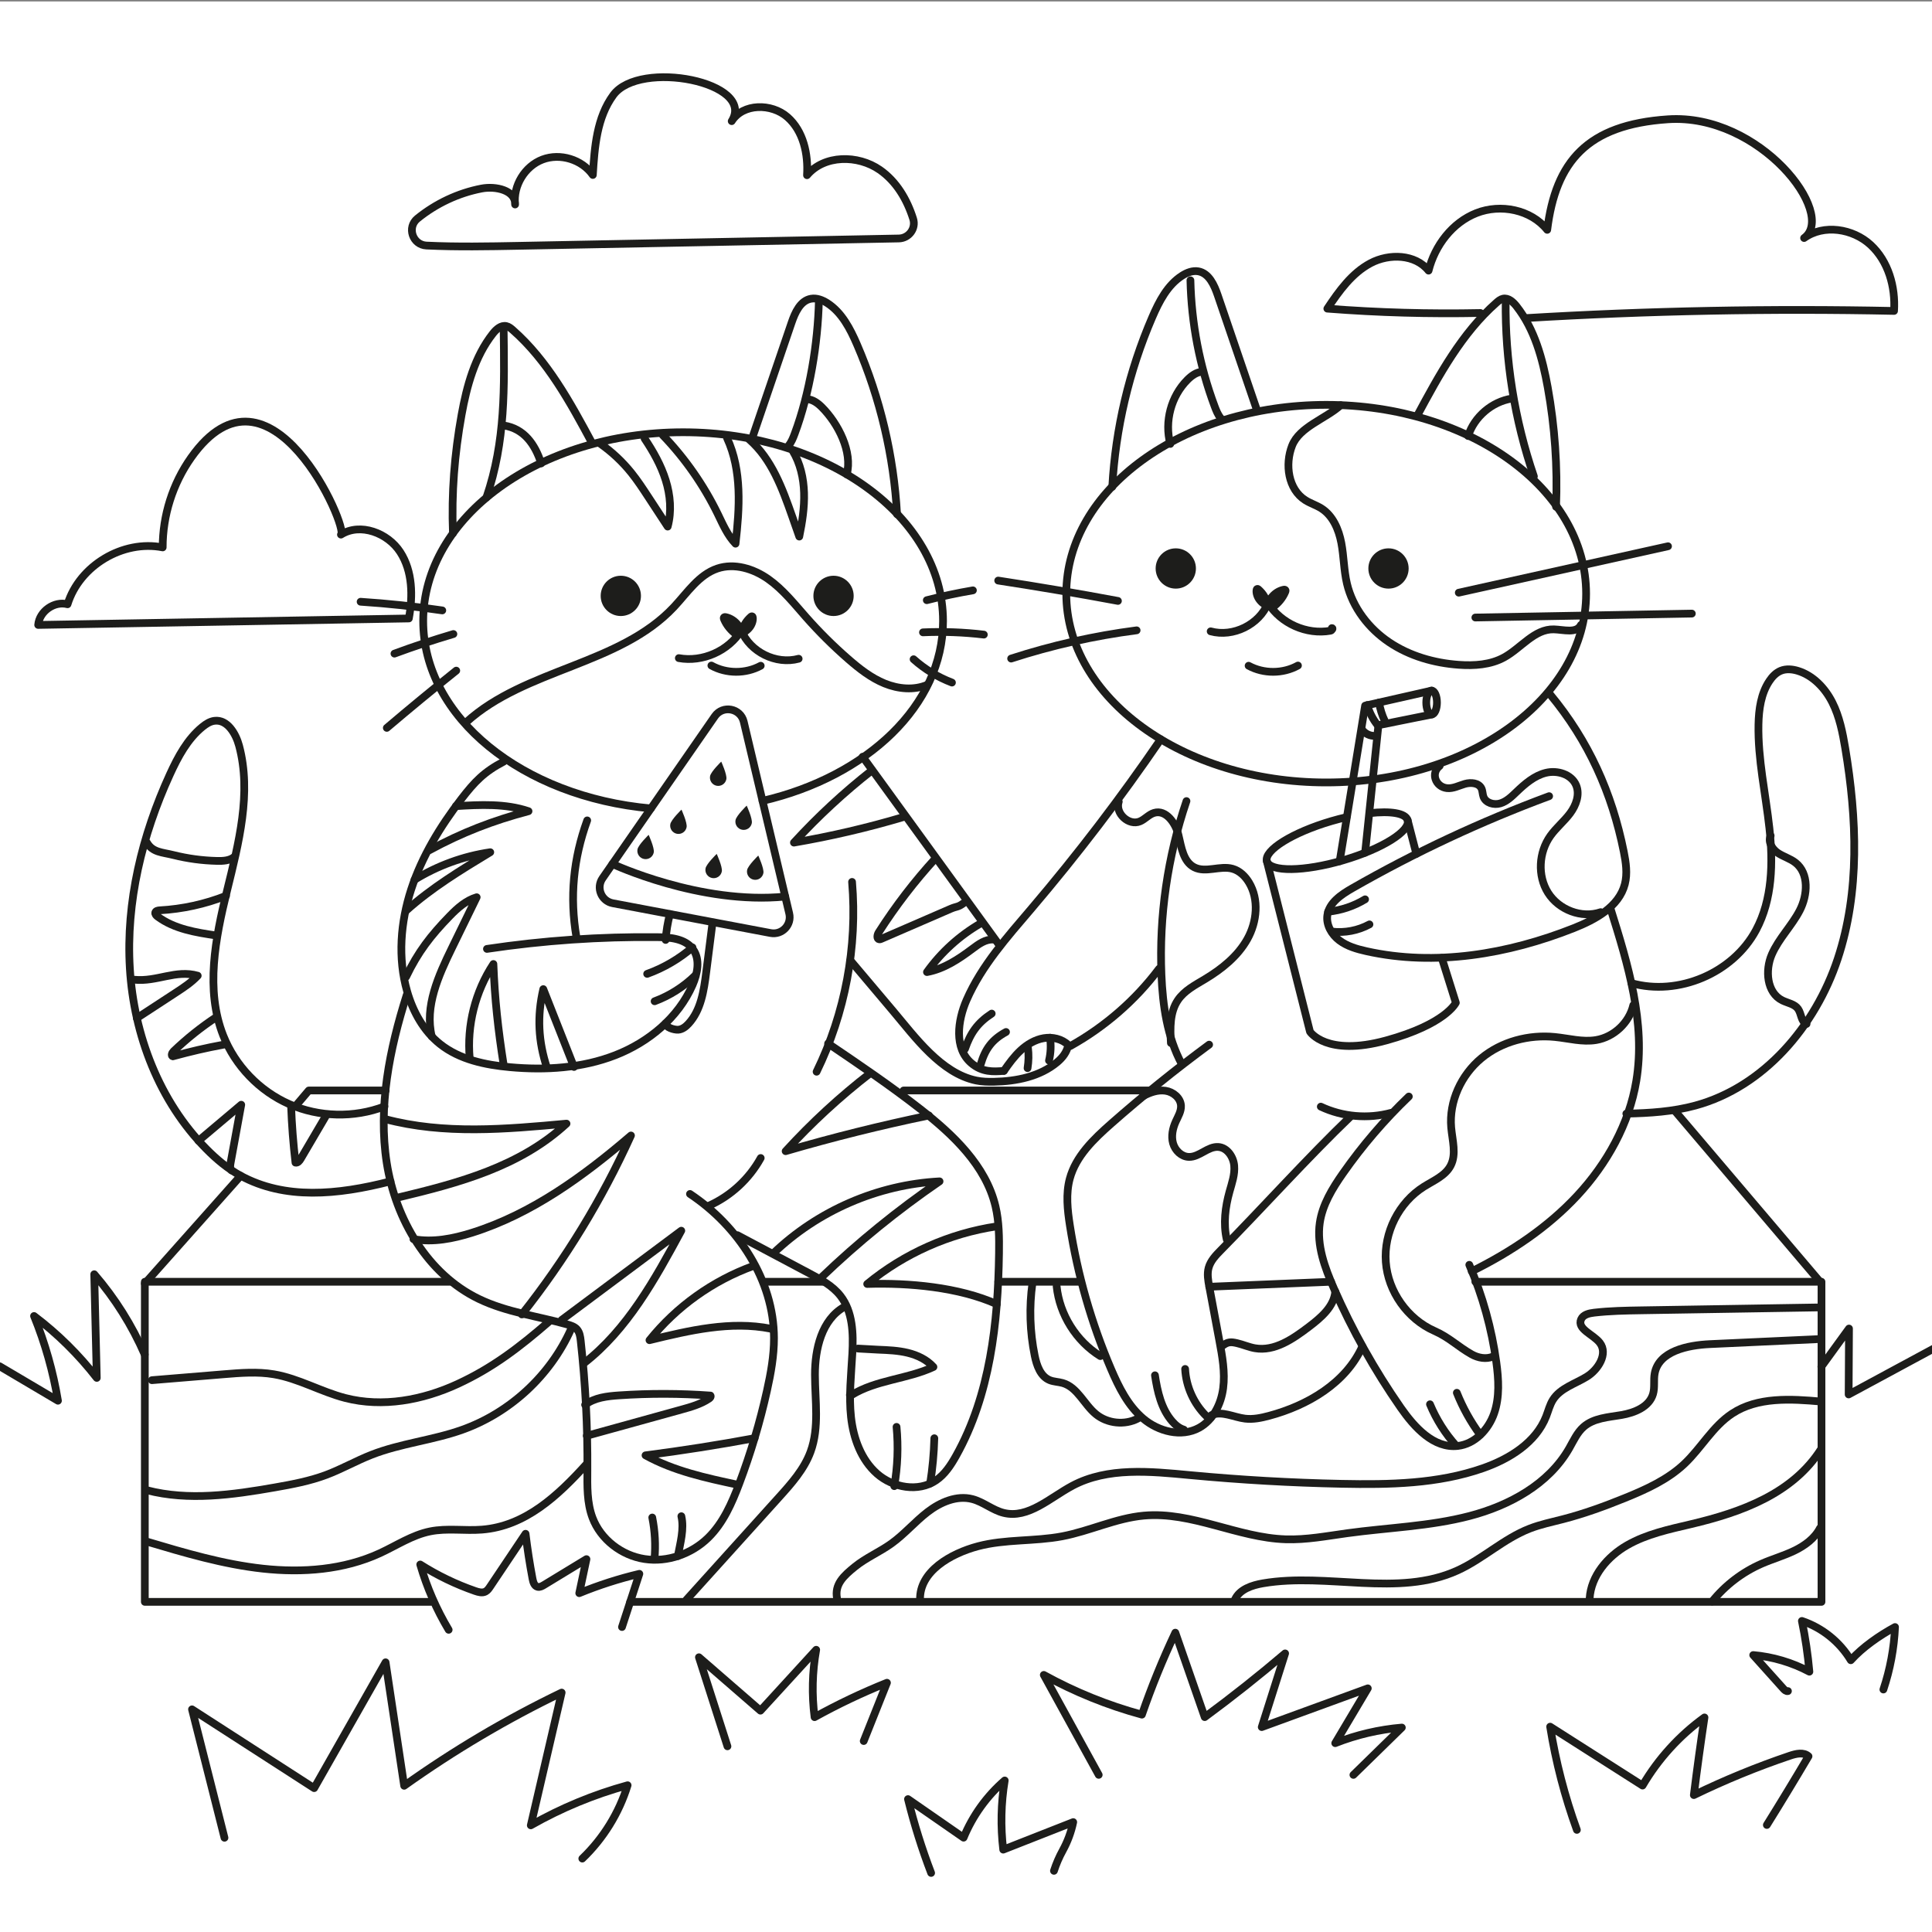 <?xml version="1.0" encoding="utf-8"?>
<!-- Generator: Adobe Illustrator 27.5.0, SVG Export Plug-In . SVG Version: 6.00 Build 0)  -->
<svg version="1.1" xmlns="http://www.w3.org/2000/svg" xmlns:xlink="http://www.w3.org/1999/xlink" x="0px" y="0px"
	 viewBox="0 0 500 500" style="enable-background:new 0 0 500 500;" xml:space="preserve">
<rect x="0" y="0" width="500" height="500" fill="#808080" stroke="none"/>
<g id="BACKGROUND">
	<rect y="0.376" style="fill:#FFFFFF;" width="500.675" height="500.675"/>
</g>
<g id="OBJECTS">
	<g>
		
			<ellipse style="fill:none;stroke:#1D1D1B;stroke-width:2;stroke-linecap:round;stroke-linejoin:round;stroke-miterlimit:10;" cx="343.219" cy="153.637" rx="67.267" ry="48.862"/>
		<path style="fill:none;stroke:#1D1D1B;stroke-width:2;stroke-linecap:round;stroke-linejoin:round;stroke-miterlimit:10;" d="
			M366.737,107.654c5.685-10.584,11.556-21.408,20.575-29.345c0.489-0.43,1.014-0.865,1.649-1.007
			c1.381-0.309,2.634,0.841,3.509,1.954c4.682,5.959,6.739,13.543,8.085,21.001c1.838,10.182,2.56,20.566,2.149,30.904"/>
		<path style="fill:none;stroke:#1D1D1B;stroke-width:2;stroke-linecap:round;stroke-linejoin:round;stroke-miterlimit:10;" d="
			M325.259,106.04c-3.366-9.868-6.733-19.735-10.099-29.603c-0.907-2.658-2.276-5.733-5.042-6.219
			c-1.464-0.257-2.954,0.331-4.205,1.133c-3.775,2.423-5.942,6.652-7.719,10.771c-5.982,13.867-9.5,28.793-10.34,43.872"/>
		<path style="fill:none;stroke:#1D1D1B;stroke-width:2;stroke-linecap:round;stroke-linejoin:round;stroke-miterlimit:10;" d="
			M346.976,104.852c-3.887,3.531-10.667,5.589-12.581,10.478c-1.914,4.89-1.017,11.31,3.422,14.114
			c1.315,0.831,2.838,1.292,4.152,2.125c2.992,1.898,4.505,5.465,5.164,8.946c0.659,3.481,0.642,7.074,1.456,10.522
			c1.468,6.213,5.637,11.617,10.933,15.182c5.296,3.565,11.647,5.376,18.014,5.832c4.008,0.287,8.209,0.013,11.73-1.923
			c4.398-2.418,7.851-7.388,12.868-7.251c2.527,0.069,5.869,1.133,6.998-1.129"/>
		<path style="fill:none;stroke:#1D1D1B;stroke-width:2;stroke-linecap:round;stroke-linejoin:round;stroke-miterlimit:10;" d="
			M313.319,163.389c5.823,1.593,12.575-1.739,14.853-7.33c3.304,5.315,10.002,8.286,16.16,7.17c0.378-0.068,0.736-0.68,0.352-0.676"
			/>
		<path style="fill:#1D1D1B;" d="M364.555,147.122c0-2.879-2.333-5.212-5.212-5.212c-2.878,0-5.212,2.333-5.212,5.212
			c0,2.878,2.333,5.212,5.212,5.212C362.222,152.334,364.555,150,364.555,147.122z"/>
		<circle style="fill:#1D1D1B;" cx="304.292" cy="147.122" r="5.212"/>
		<path style="fill:none;stroke:#1D1D1B;stroke-width:2;stroke-linecap:round;stroke-linejoin:round;stroke-miterlimit:10;" d="
			M323.138,172.292c3.902,2.122,8.887,2.102,12.773-0.05"/>
		<path style="fill:#1D1D1B;" d="M333.436,152.106c-0.34-0.44-0.856-0.579-1.391-0.474c-1.543,0.303-2.901,1.227-3.839,2.469
			c-0.052-0.096-0.103-0.189-0.153-0.273c-0.454-0.774-1.066-1.471-1.738-2.063c-0.383-0.337-0.875-0.461-1.358-0.257
			c-0.495,0.209-0.699,0.626-0.764,1.136c-0.136,1.072,0.321,2.296,0.958,3.143c0.723,0.961,1.701,1.697,2.888,1.976
			c0.123,0.029,0.244,0.035,0.364,0.031c0.422,0.37,1.073,0.542,1.557,0.187c1.558-1.142,2.822-2.616,3.58-4.404
			C333.755,153.068,333.796,152.571,333.436,152.106z"/>
		<path style="fill:none;stroke:#1D1D1B;stroke-width:2;stroke-linecap:round;stroke-linejoin:round;stroke-miterlimit:10;" d="
			M389.669,77.738c-0.186,15.45,2.296,30.929,7.303,45.547"/>
		<path style="fill:none;stroke:#1D1D1B;stroke-width:2;stroke-linecap:round;stroke-linejoin:round;stroke-miterlimit:10;" d="
			M308.082,72.537c0.245,11.131,2.377,22.219,6.277,32.648c0.395,1.057,0.819,2.126,1.529,3.003"/>
		<path style="fill:none;stroke:#1D1D1B;stroke-width:2;stroke-linecap:round;stroke-linejoin:round;stroke-miterlimit:10;" d="
			M391.266,103.143c-5.167,0.814-9.723,4.716-11.322,9.696"/>
		<path style="fill:none;stroke:#1D1D1B;stroke-width:2;stroke-linecap:round;stroke-linejoin:round;stroke-miterlimit:10;" d="
			M311.143,96.207c-1.495,0.08-2.794,1.043-3.85,2.104c-4.225,4.243-5.972,10.795-4.42,16.578"/>
		<path style="fill:none;stroke:#1D1D1B;stroke-width:2;stroke-linecap:round;stroke-linejoin:round;stroke-miterlimit:10;" d="
			M377.529,153.383c18.052-4.004,36.104-8.008,54.155-12.012"/>
		<path style="fill:none;stroke:#1D1D1B;stroke-width:2;stroke-linecap:round;stroke-linejoin:round;stroke-miterlimit:10;" d="
			M381.819,159.813c18.676-0.339,37.352-0.677,56.028-1.016"/>
		<path style="fill:none;stroke:#1D1D1B;stroke-width:2;stroke-linecap:round;stroke-linejoin:round;stroke-miterlimit:10;" d="
			M289.321,155.518c-10.3-1.924-20.632-3.681-30.99-5.268"/>
		<path style="fill:none;stroke:#1D1D1B;stroke-width:2;stroke-linecap:round;stroke-linejoin:round;stroke-miterlimit:10;" d="
			M294.157,163.129c-11.02,1.429-21.908,3.879-32.477,7.31"/>
		<path style="fill:none;stroke:#1D1D1B;stroke-width:2;stroke-linecap:round;stroke-linejoin:round;stroke-miterlimit:10;" d="
			M197.34,207.269c27.101-6.308,46.719-24.76,46.719-46.54c0-26.986-30.117-48.862-67.267-48.862
			c-37.151,0-67.267,21.876-67.267,48.862c0,24.937,25.717,45.511,58.937,48.491"/>
		<path style="fill:none;stroke:#1D1D1B;stroke-width:2;stroke-linecap:round;stroke-linejoin:round;stroke-miterlimit:10;" d="
			M153.274,114.745c-5.685-10.584-11.556-21.408-20.575-29.345c-0.489-0.43-1.014-0.865-1.649-1.007
			c-1.381-0.309-2.634,0.841-3.508,1.954c-4.682,5.959-6.739,13.543-8.085,21.001c-1.838,10.182-2.644,20.331-2.233,30.67"/>
		<path style="fill:none;stroke:#1D1D1B;stroke-width:2;stroke-linecap:round;stroke-linejoin:round;stroke-miterlimit:10;" d="
			M194.752,113.132c3.366-9.868,6.733-19.735,10.099-29.603c0.907-2.658,2.276-5.733,5.042-6.219
			c1.464-0.257,2.954,0.331,4.205,1.133c3.775,2.423,5.943,6.652,7.719,10.771c5.982,13.867,9.5,28.793,10.34,43.872"/>
		<path style="fill:none;stroke:#1D1D1B;stroke-width:2;stroke-linecap:round;stroke-linejoin:round;stroke-miterlimit:10;" d="
			M206.692,170.481c-5.823,1.593-12.575-1.739-14.853-7.33c-3.304,5.315-10.002,8.286-16.16,7.17"/>
		<path style="fill:#1D1D1B;" d="M155.456,154.214c0-2.879,2.333-5.212,5.212-5.212c2.878,0,5.212,2.333,5.212,5.212
			c0,2.878-2.334,5.212-5.212,5.212C157.789,159.426,155.456,157.092,155.456,154.214z"/>
		<path style="fill:#1D1D1B;" d="M210.507,154.214c0-2.879,2.334-5.212,5.212-5.212c2.879,0,5.212,2.333,5.212,5.212
			c0,2.878-2.333,5.212-5.212,5.212C212.841,159.426,210.507,157.092,210.507,154.214z"/>
		<path style="fill:none;stroke:#1D1D1B;stroke-width:2;stroke-linecap:round;stroke-linejoin:round;stroke-miterlimit:10;" d="
			M196.874,172.292c-3.902,2.122-8.887,2.102-12.772-0.05"/>
		<path style="fill:#1D1D1B;" d="M186.575,159.198c0.34-0.44,0.856-0.579,1.391-0.474c1.543,0.303,2.9,1.227,3.839,2.469
			c0.052-0.096,0.104-0.189,0.153-0.273c0.454-0.774,1.066-1.471,1.738-2.063c0.382-0.337,0.875-0.461,1.358-0.257
			c0.495,0.209,0.7,0.626,0.764,1.136c0.136,1.072-0.321,2.296-0.958,3.143c-0.723,0.962-1.701,1.697-2.888,1.976
			c-0.123,0.029-0.244,0.035-0.364,0.031c-0.422,0.37-1.073,0.542-1.557,0.187c-1.558-1.142-2.822-2.616-3.58-4.405
			C186.256,160.16,186.215,159.663,186.575,159.198z"/>
		<path style="fill:none;stroke:#1D1D1B;stroke-width:2;stroke-linecap:round;stroke-linejoin:round;stroke-miterlimit:10;" d="
			M130.342,84.83c0.186,15.45,0.534,29.355-4.472,43.973"/>
		<path style="fill:none;stroke:#1D1D1B;stroke-width:2;stroke-linecap:round;stroke-linejoin:round;stroke-miterlimit:10;" d="
			M211.929,77.738c-0.245,11.131-2.377,24.11-6.277,34.539c-0.395,1.057-0.819,2.126-1.529,3.003"/>
		<path style="fill:none;stroke:#1D1D1B;stroke-width:2;stroke-linecap:round;stroke-linejoin:round;stroke-miterlimit:10;" d="
			M130.43,110.123c5.167,0.814,8.038,4.829,9.637,9.808"/>
		<path style="fill:none;stroke:#1D1D1B;stroke-width:2;stroke-linecap:round;stroke-linejoin:round;stroke-miterlimit:10;" d="
			M208.868,103.299c1.495,0.08,2.794,1.043,3.85,2.104c4.225,4.243,7.974,11.58,6.422,17.363"/>
		<path style="fill:none;stroke:#1D1D1B;stroke-width:2;stroke-linecap:round;stroke-linejoin:round;stroke-miterlimit:10;" d="
			M240.043,177.203c-3.489,1.507-7.579,1.113-11.098-0.322c-3.519-1.436-6.559-3.826-9.425-6.322
			c-3.866-3.368-7.511-6.989-10.906-10.831c-3.08-3.486-6.004-7.201-9.809-9.877c-3.805-2.677-8.762-4.202-13.169-2.711
			c-4.784,1.618-7.753,6.232-11.204,9.919c-14.102,15.07-38.438,15.951-53.73,29.811"/>
		<path style="fill:none;stroke:#1D1D1B;stroke-width:2;stroke-linecap:round;stroke-linejoin:round;stroke-miterlimit:10;" d="
			M401.204,179.76c9.918,11.981,15.971,25.415,19.029,40.665c0.556,2.771,0.983,5.663,0.272,8.398
			c-1.521,5.849-7.6,9.153-13.219,11.38c-16.987,6.733-35.838,9.943-53.672,5.964c-2.462-0.549-4.96-1.264-6.975-2.782
			c-2.015-1.519-3.469-4.005-3.124-6.504c0.45-3.255,3.579-5.359,6.431-6.992c16.296-9.331,33.364-17.315,50.972-23.844"/>
		<path style="fill:none;stroke:#1D1D1B;stroke-width:2;stroke-linecap:round;stroke-linejoin:round;stroke-miterlimit:10;" d="
			M416.802,235.143c4.545,14.477,9.145,29.614,6.67,44.585c-1.839,11.129-7.573,21.404-15.25,29.67
			c-7.676,8.265-17.232,14.618-27.339,19.626"/>
		<path style="fill:none;stroke:#1D1D1B;stroke-width:2;stroke-linecap:round;stroke-linejoin:round;stroke-miterlimit:10;" d="
			M364.606,283.778c-6.318,6.047-12.039,12.716-17.053,19.881c-2.732,3.903-5.314,8.111-5.995,12.826
			c-0.836,5.793,1.296,11.575,3.646,16.935c4.747,10.825,10.551,21.185,17.303,30.886c3.56,5.115,8.556,10.587,14.75,9.903
			c4.427-0.489,7.975-4.239,9.426-8.45c1.45-4.211,1.166-8.811,0.562-13.224c-1.186-8.663-3.546-17.165-6.993-25.201"/>
		<path style="fill:none;stroke:#1D1D1B;stroke-width:2;stroke-linecap:round;stroke-linejoin:round;stroke-miterlimit:10;" d="
			M422.199,254.432c12.16,3.422,26.304-2.6,32.266-13.736c4.248-7.935,4.431-17.416,3.456-26.364
			c-0.976-8.948-3.008-17.826-2.828-26.825c0.079-3.932,0.642-8.019,2.832-11.285c0.74-1.104,1.695-2.119,2.925-2.625
			c1.409-0.579,3.024-0.423,4.48,0.028c3.945,1.224,7.011,4.481,8.874,8.168c1.863,3.687,2.67,7.805,3.349,11.88
			c3.016,18.111,3.823,37.071-1.96,54.496c-5.783,17.426-19.108,33.119-36.822,37.944c-5.805,1.581-11.864,1.973-17.879,2.094"/>
		<path style="fill:none;stroke:#1D1D1B;stroke-width:2;stroke-linecap:round;stroke-linejoin:round;stroke-miterlimit:10;" d="
			M422.693,260.141c-1.061,4.539-5.027,8.256-9.625,9.021c-3.529,0.587-7.101-0.433-10.661-0.791
			c-6.747-0.679-13.814,1.173-19.035,5.5c-5.22,4.327-8.395,11.181-7.803,17.936c0.291,3.322,1.399,6.88-0.139,9.839
			c-1.38,2.654-4.419,3.882-6.949,5.477c-6.467,4.077-10.397,11.868-9.833,19.492c0.564,7.624,5.599,14.751,12.595,17.832
			c3.811,1.678,6.095,4.065,9.591,6.036c1.688,0.952,3.801,1.353,5.578,0.58"/>
		<path style="fill:none;stroke:#1D1D1B;stroke-width:2;stroke-linecap:round;stroke-linejoin:round;stroke-miterlimit:10;" d="
			M370.077,363.425c1.641,3.944,3.957,7.605,6.817,10.779"/>
		<path style="fill:none;stroke:#1D1D1B;stroke-width:2;stroke-linecap:round;stroke-linejoin:round;stroke-miterlimit:10;" d="
			M377.027,360.45c1.534,3.851,3.561,7.505,6.015,10.846"/>
		<path style="fill:none;stroke:#1D1D1B;stroke-width:2;stroke-linecap:round;stroke-linejoin:round;stroke-miterlimit:10;" d="
			M341.821,286.397c5.628,2.654,12.209,3.229,18.213,1.592"/>
		<path style="fill:none;stroke:#1D1D1B;stroke-width:2;stroke-linecap:round;stroke-linejoin:round;stroke-miterlimit:10;" d="
			M312.923,270.352c-8.718,6.429-17.158,13.236-25.288,20.394c-4.55,4.007-9.208,8.452-10.78,14.307
			c-1.055,3.931-0.593,8.096,0.034,12.117c1.985,12.734,5.562,25.22,10.622,37.073c2.031,4.758,4.412,9.563,8.365,12.901
			c3.953,3.338,9.859,4.86,14.407,2.392c3.657-1.985,5.728-6.132,6.267-10.258c0.538-4.126-0.229-8.297-0.993-12.387
			c-0.865-4.627-1.73-9.254-2.595-13.88c-0.302-1.618-0.603-3.302-0.175-4.892c0.491-1.82,1.862-3.25,3.186-4.593
			c10.601-10.752,22.693-24.177,33.598-34.622"/>
		<path style="fill:none;stroke:#1D1D1B;stroke-width:2;stroke-linecap:round;stroke-linejoin:round;stroke-miterlimit:10;" d="
			M295.826,283.668c1.784-0.948,3.795-1.676,5.795-1.386c1.999,0.29,3.92,1.869,4.018,3.887c0.07,1.449-0.754,2.766-1.352,4.087
			c-0.796,1.757-1.222,3.767-0.702,5.624c0.52,1.857,2.165,3.475,4.093,3.527c2.72,0.073,4.914-2.766,7.628-2.571
			c2.293,0.164,3.896,2.537,4.104,4.826c0.208,2.289-0.596,4.531-1.213,6.745c-1.117,4.01-1.643,8.279-0.72,12.338"/>
		<path style="fill:none;stroke:#1D1D1B;stroke-width:2;stroke-linecap:round;stroke-linejoin:round;stroke-miterlimit:10;" d="
			M298.902,355.925c0.645,4.245,1.627,8.659,4.439,11.903c0.829,0.956,1.839,1.808,3.052,2.167"/>
		<path style="fill:none;stroke:#1D1D1B;stroke-width:2;stroke-linecap:round;stroke-linejoin:round;stroke-miterlimit:10;" d="
			M306.712,354.283c0.234,4.566,2.243,9.018,5.51,12.215c0.319,0.312,0.803,0.629,1.171,0.378"/>
		<path style="fill:none;stroke:#1D1D1B;stroke-width:2;stroke-linecap:round;stroke-linejoin:round;stroke-miterlimit:10;" d="
			M354.415,210.45c5.432-0.615,9.342-0.022,9.875,1.802c0.82,2.806-6.669,7.464-16.728,10.403
			c-10.059,2.939-18.878,3.047-19.698,0.241c-0.82-2.806,6.669-7.464,16.728-10.403c1.329-0.389,2.637-0.728,3.908-1.017"/>
		<path style="fill:none;stroke:#1D1D1B;stroke-width:2;stroke-linecap:round;stroke-linejoin:round;stroke-miterlimit:10;" d="
			M343.713,235.948c3.376-0.34,6.673-1.443,9.573-3.205"/>
		<path style="fill:none;stroke:#1D1D1B;stroke-width:2;stroke-linecap:round;stroke-linejoin:round;stroke-miterlimit:10;" d="
			M344.685,241.094c3.331,0.393,6.779-0.267,9.73-1.863"/>
		<path style="fill:none;stroke:#1D1D1B;stroke-width:2;stroke-linecap:round;stroke-linejoin:round;stroke-miterlimit:10;" d="
			M327.864,222.896l11.159,44.101c0,0,4.207,6.515,19.682,2.28c15.475-4.235,18.066-9.772,18.066-9.772l-3.643-11.6"/>
		
			<line style="fill:none;stroke:#1D1D1B;stroke-width:2;stroke-linecap:round;stroke-linejoin:round;stroke-miterlimit:10;" x1="364.29" y1="212.252" x2="366.549" y2="220.982"/>
		
			<polyline style="fill:none;stroke:#1D1D1B;stroke-width:2;stroke-linecap:round;stroke-linejoin:round;stroke-miterlimit:10;" points="
			346.703,222.896 353.286,182.628 370.5,178.729 		"/>
		
			<polyline style="fill:none;stroke:#1D1D1B;stroke-width:2;stroke-linecap:round;stroke-linejoin:round;stroke-miterlimit:10;" points="
			370.5,184.907 356.737,187.678 353.286,220.693 		"/>
		<path style="fill:none;stroke:#1D1D1B;stroke-width:2;stroke-linecap:round;stroke-linejoin:round;stroke-miterlimit:10;" d="
			M369.115,181.818c0,1.706,0.62,3.089,1.385,3.089c0.765,0,1.385-1.383,1.385-3.089s-0.62-3.089-1.385-3.089
			C369.735,178.729,369.115,180.112,369.115,181.818z"/>
		<path style="fill:none;stroke:#1D1D1B;stroke-width:2;stroke-linecap:round;stroke-linejoin:round;stroke-miterlimit:10;" d="
			M353.839,182.456c0.534,1.907,1.462,3.704,2.709,5.243"/>
		<path style="fill:none;stroke:#1D1D1B;stroke-width:2;stroke-linecap:round;stroke-linejoin:round;stroke-miterlimit:10;" d="
			M356.902,181.814c0.26,1.633,0.755,3.229,1.464,4.723"/>
		<path style="fill:none;stroke:#1D1D1B;stroke-width:2;stroke-linecap:round;stroke-linejoin:round;stroke-miterlimit:10;" d="
			M352.491,188.826c0.767,1.074,2.114,1.705,3.431,1.608"/>
		<path style="fill:none;stroke:#1D1D1B;stroke-width:2;stroke-linecap:round;stroke-linejoin:round;stroke-miterlimit:10;" d="
			M307.058,207.32c-4.894,14.415-7.103,29.737-6.479,44.947c0.327,7.96,1.484,16.084,5.253,23.103"/>
		<path style="fill:none;stroke:#1D1D1B;stroke-width:2;stroke-linecap:round;stroke-linejoin:round;stroke-miterlimit:10;" d="
			M277.012,270.71c8.923-4.982,16.811-11.823,22.948-19.996"/>
		<path style="fill:none;stroke:#1D1D1B;stroke-width:2;stroke-linecap:round;stroke-linejoin:round;stroke-miterlimit:10;" d="
			M300.401,191.327c-10.373,15.186-21.551,29.822-33.473,43.826c-6.282,7.379-12.872,14.74-16.762,23.616
			c-2.352,5.365-3.268,12.512,1.172,16.333c2.847,2.451,5.745,2.261,8.469,2.043"/>
		<path style="fill:none;stroke:#1D1D1B;stroke-width:2;stroke-linecap:round;stroke-linejoin:round;stroke-miterlimit:10;" d="
			M289.538,207.473c-1.023,2.984,2.604,6.343,5.501,5.094c1.31-0.565,2.284-1.79,3.651-2.197c3.066-0.912,5.559,2.653,6.302,5.764
			c0.743,3.111,1.23,6.857,4.077,8.317c2.981,1.528,6.689-0.522,9.914,0.385c1.82,0.512,3.274,1.931,4.251,3.55
			c2.639,4.373,2.082,10.157-0.404,14.619c-2.486,4.462-6.63,7.776-11.009,10.404c-2.54,1.524-5.293,2.949-6.965,5.394
			c-2.162,3.164-2.037,7.304-1.829,11.131"/>
		<path style="fill:none;stroke:#1D1D1B;stroke-width:2;stroke-linecap:round;stroke-linejoin:round;stroke-miterlimit:10;" d="
			M260.358,267.076c-3.619,1.961-5.401,4.411-6.551,8.364"/>
		<path style="fill:none;stroke:#1D1D1B;stroke-width:2;stroke-linecap:round;stroke-linejoin:round;stroke-miterlimit:10;" d="
			M256.654,262.316c-3.663,2.389-5.497,5.022-6.923,9.155"/>
		<path style="fill:none;stroke:#1D1D1B;stroke-width:2;stroke-linecap:round;stroke-linejoin:round;stroke-miterlimit:10;" d="
			M458.246,216.287c-0.766,1.573,0.384,3.464,1.834,4.443c1.45,0.979,3.211,1.452,4.588,2.532c3.538,2.774,3.169,8.379,1.098,12.37
			c-2.071,3.99-5.423,7.245-7.217,11.367c-1.795,4.122-1.319,9.905,2.708,11.904c1.406,0.698,3.181,0.919,4.082,2.205
			c0.879,1.254,0.769,3.326,2.195,3.885"/>
		<path style="fill:none;stroke:#1D1D1B;stroke-width:2;stroke-linecap:round;stroke-linejoin:round;stroke-miterlimit:10;" d="
			M372.581,198.23c-2.372,1.818-1.089,5.415,1.883,5.741c1.6,0.175,3.11-0.667,4.658-1.107s3.579-0.272,4.274,1.18
			c0.322,0.673,0.268,1.469,0.527,2.169c0.596,1.612,2.712,2.197,4.358,1.701c1.646-0.496,2.929-1.757,4.169-2.948
			c2.215-2.127,4.647-4.235,7.63-4.964c2.983-0.729,6.636,0.388,7.823,3.221c1,2.386-0.009,5.172-1.553,7.247
			c-1.544,2.075-3.598,3.735-5.101,5.841c-3.031,4.247-3.398,10.331-0.614,14.744c2.785,4.413,8.682,6.699,13.62,5.013"/>
		<g>
			<path style="fill:none;stroke:#1D1D1B;stroke-width:2;stroke-linecap:round;stroke-linejoin:round;stroke-miterlimit:10;" d="
				M204.253,236.406l-11.772-49.615c-0.833-3.512-5.431-4.38-7.487-1.414l-29.055,41.905c-1.721,2.483-0.315,5.915,2.654,6.476
				l40.827,7.71C202.389,242.029,204.95,239.346,204.253,236.406z"/>
			<path style="fill:none;stroke:#1D1D1B;stroke-width:2;stroke-linecap:round;stroke-linejoin:round;stroke-miterlimit:10;" d="
				M158.5,223.589c0,0,22.693,10.63,44.715,8.444"/>
			<path style="fill:#1D1D1B;" d="M183.767,200.85c-0.22,1.164,0.545,2.285,1.709,2.505c1.164,0.22,2.285-0.546,2.505-1.709
				s-1.325-4.54-1.325-4.54S183.986,199.686,183.767,200.85z"/>
			<path style="fill:#1D1D1B;" d="M182.594,224.731c-0.22,1.164,0.545,2.285,1.709,2.505c1.164,0.22,2.285-0.545,2.505-1.709
				c0.22-1.164-1.325-4.54-1.325-4.54S182.813,223.568,182.594,224.731z"/>
			<path style="fill:#1D1D1B;" d="M190.354,212.236c-0.22,1.164,0.545,2.285,1.709,2.505c1.164,0.22,2.285-0.546,2.505-1.709
				c0.22-1.164-1.325-4.54-1.325-4.54S190.574,211.073,190.354,212.236z"/>
			<path style="fill:#1D1D1B;" d="M164.981,219.802c-0.22,1.164,0.545,2.285,1.709,2.505c1.164,0.22,2.285-0.545,2.505-1.709
				c0.22-1.164-1.325-4.54-1.325-4.54S165.201,218.639,164.981,219.802z"/>
			<path style="fill:#1D1D1B;" d="M193.352,225.159c-0.22,1.164,0.546,2.285,1.709,2.505c1.164,0.22,2.285-0.545,2.505-1.709
				c0.22-1.164-1.325-4.54-1.325-4.54S193.571,223.996,193.352,225.159z"/>
			<path style="fill:#1D1D1B;" d="M173.477,213.28c-0.22,1.164,0.545,2.285,1.709,2.505c1.164,0.22,2.285-0.545,2.505-1.709
				c0.22-1.164-1.325-4.54-1.325-4.54S173.697,212.117,173.477,213.28z"/>
		</g>
		<path style="fill:none;stroke:#1D1D1B;stroke-width:2;stroke-linecap:round;stroke-linejoin:round;stroke-miterlimit:10;" d="
			M130.352,197.105c-5.053,2.629-7.539,5.218-11.006,9.738c-5.438,7.089-10.161,14.837-12.932,23.331
			c-2.771,8.495-3.506,17.8-1.05,26.391c1.5,5.245,4.265,10.261,8.539,13.65c5.047,4.002,11.673,5.385,18.087,5.97
			c9.196,0.839,18.675,0.247,27.277-3.11c8.602-3.357,16.268-9.702,19.967-18.163c1.29-2.949,2.01-6.602,0.135-9.219
			c-1.986-2.771-5.904-3.126-9.313-3.162c-14.728-0.156-29.469,0.863-44.035,3.044"/>
		<path style="fill:none;stroke:#1D1D1B;stroke-width:2;stroke-linecap:round;stroke-linejoin:round;stroke-miterlimit:10;" d="
			M151.969,212.318c-3.593,9.94-4.563,19.815-2.784,30.234"/>
		<path style="fill:none;stroke:#1D1D1B;stroke-width:2;stroke-linecap:round;stroke-linejoin:round;stroke-miterlimit:10;" d="
			M179.214,245.183c-3.448,2.974-7.445,5.309-11.728,6.853"/>
		<path style="fill:none;stroke:#1D1D1B;stroke-width:2;stroke-linecap:round;stroke-linejoin:round;stroke-miterlimit:10;" d="
			M179.945,252.43c-2.993,2.934-6.607,5.232-10.533,6.697"/>
		<path style="fill:none;stroke:#1D1D1B;stroke-width:2;stroke-linecap:round;stroke-linejoin:round;stroke-miterlimit:10;" d="
			M105.096,252.801c3.08-6.423,6.385-10.687,11.353-15.792c1.98-2.035,4.193-4,6.916-4.803c-2.13,4.367-4.26,8.735-6.391,13.102
			c-3.514,7.205-7.122,15.164-5.223,22.952"/>
		<path style="fill:none;stroke:#1D1D1B;stroke-width:2;stroke-linecap:round;stroke-linejoin:round;stroke-miterlimit:10;" d="
			M121.557,273.865c-0.763-8.506,1.437-17.25,6.135-24.381c0.341,9.045,1.223,17.071,2.639,26.011"/>
		<path style="fill:none;stroke:#1D1D1B;stroke-width:2;stroke-linecap:round;stroke-linejoin:round;stroke-miterlimit:10;" d="
			M141.561,276.363c-2.262-6.86-2.598-13.344-0.96-20.379c2.65,6.716,5.3,13.431,7.95,20.147"/>
		<path style="fill:none;stroke:#1D1D1B;stroke-width:2;stroke-linecap:round;stroke-linejoin:round;stroke-miterlimit:10;" d="
			M223.25,195.844c11.89,16.386,23.219,31.999,35.108,48.386"/>
		<path style="fill:none;stroke:#1D1D1B;stroke-width:2;stroke-linecap:round;stroke-linejoin:round;stroke-miterlimit:10;" d="
			M220.513,228.238c1.424,16.801-1.785,33.971-9.18,49.124"/>
		<path style="fill:none;stroke:#1D1D1B;stroke-width:2;stroke-linecap:round;stroke-linejoin:round;stroke-miterlimit:10;" d="
			M214.31,270.06c8.062,5.46,16.132,10.925,23.808,16.915c8.55,6.672,17.022,14.673,19.516,25.228
			c0.938,3.968,0.967,8.088,0.909,12.165c-0.254,18.037-2.299,36.641-11.103,52.385c-1.354,2.421-2.923,4.825-5.222,6.378
			c-4.556,3.078-11.101,1.904-15.231-1.726c-4.13-3.63-6.137-9.176-6.74-14.641c-0.603-5.465,0.036-10.979,0.337-16.469
			c0.285-5.193,0.125-10.844-3.082-14.938c-2.028-2.589-5.021-4.205-7.926-5.748c-6.244-3.316-12.488-6.633-18.732-9.949"/>
		<path style="fill:none;stroke:#1D1D1B;stroke-width:2;stroke-linecap:round;stroke-linejoin:round;stroke-miterlimit:10;" d="
			M178.565,308.994c12.473,8.309,21.717,22.313,21.743,37.301c0.008,4.574-0.814,9.109-1.806,13.574
			c-1.821,8.194-4.226,16.258-7.192,24.111c-1.914,5.068-4.155,10.188-8.024,13.979c-4.291,4.204-10.549,6.422-16.486,5.51
			c-5.938-0.912-11.354-5.065-13.462-10.69c-1.451-3.871-1.351-8.121-1.322-12.255c0.08-11.194-0.497-22.393-1.726-33.519
			c-0.118-1.071-0.276-2.218-1.005-3.012c-0.625-0.68-1.556-0.973-2.445-1.222c-7.676-2.149-15.752-3.152-22.93-6.619
			c-13.26-6.403-21.543-20.615-23.818-35.163c-2.275-14.548,0.707-29.434,5.156-43.471"/>
		<path style="fill:none;stroke:#1D1D1B;stroke-width:2;stroke-linecap:round;stroke-linejoin:round;stroke-miterlimit:10;" d="
			M232.025,369.277c0.483,5.107,0.285,10.279-0.588,15.335"/>
		<path style="fill:none;stroke:#1D1D1B;stroke-width:2;stroke-linecap:round;stroke-linejoin:round;stroke-miterlimit:10;" d="
			M241.802,372.215c-0.103,3.924-0.464,7.841-1.081,11.717"/>
		<path style="fill:none;stroke:#1D1D1B;stroke-width:2;stroke-linecap:round;stroke-linejoin:round;stroke-miterlimit:10;" d="
			M168.804,392.731c0.706,3.531,0.901,7.164,0.576,10.75"/>
		<path style="fill:none;stroke:#1D1D1B;stroke-width:2;stroke-linecap:round;stroke-linejoin:round;stroke-miterlimit:10;" d="
			M176.334,392.396c0.767,3.305-0.287,6.978-0.911,10.313"/>
		<path style="fill:none;stroke:#1D1D1B;stroke-width:2;stroke-linecap:round;stroke-linejoin:round;stroke-miterlimit:10;" d="
			M242.144,222.113c-5.452,5.952-10.387,12.378-14.731,19.182c-0.387,0.606-0.58,1.688,0.131,1.796
			c0.201,0.031,0.4-0.052,0.587-0.133c5.95-2.58,11.9-5.159,17.85-7.739c1.668-0.723,1.895-0.37,3.353-1.456"/>
		<path style="fill:none;stroke:#1D1D1B;stroke-width:2;stroke-linecap:round;stroke-linejoin:round;stroke-miterlimit:10;" d="
			M253.786,238.978c-5.451,3.151-10.22,7.475-13.889,12.592c4.371-0.802,8.205-3.347,11.757-6.018
			c1.616-1.215,3.406-2.534,5.423-2.395"/>
		<path style="fill:none;stroke:#1D1D1B;stroke-width:2;stroke-linecap:round;stroke-linejoin:round;stroke-miterlimit:10;" d="
			M99.491,286.351c-7.87,3.012-16.923,2.79-24.635-0.604c-7.712-3.395-13.991-9.921-17.085-17.758
			c-4.663-11.814-2.046-25.122,0.98-37.458c3.026-12.335,6.412-25.273,3.125-37.541c-0.854-3.186-3.066-6.842-6.341-6.449
			c-1.194,0.143-2.249,0.835-3.179,1.597c-3.873,3.172-6.308,7.742-8.391,12.294c-7.185,15.702-11.406,32.992-10.358,50.227
			c1.048,17.236,7.642,34.392,19.778,46.675c2.657,2.689,5.583,5.152,8.906,6.954c11.431,6.199,24.911,5.017,38.764,1.448"/>
		<path style="fill:none;stroke:#1D1D1B;stroke-width:2;stroke-linecap:round;stroke-linejoin:round;stroke-miterlimit:10;" d="
			M38.025,218.065c1.464,2.559,3.965,2.492,6.825,3.209c3.699,0.927,7.501,1.441,11.313,1.529c1.574,0.036,3.287-0.047,4.495-1.058"
			/>
		<path style="fill:none;stroke:#1D1D1B;stroke-width:2;stroke-linecap:round;stroke-linejoin:round;stroke-miterlimit:10;" d="
			M58.49,231.842c-5.467,2.152-11.279,3.423-17.145,3.748c-0.46,0.026-1.031,0.128-1.155,0.572
			c-0.116,0.412,0.256,0.788,0.599,1.044c4.336,3.231,9.928,4.12,15.277,4.911"/>
		<path style="fill:none;stroke:#1D1D1B;stroke-width:2;stroke-linecap:round;stroke-linejoin:round;stroke-miterlimit:10;" d="
			M34.742,253.55c5.887,0.602,10.74-2.67,16.428-1.039c-1.642,1.749-3.671,3.078-5.679,4.39c-3.361,2.197-6.723,4.393-10.084,6.59"
			/>
		<path style="fill:none;stroke:#1D1D1B;stroke-width:2;stroke-linecap:round;stroke-linejoin:round;stroke-miterlimit:10;" d="
			M56.112,263.148c-4.004,2.629-7.765,5.629-11.218,8.948c-0.38,0.365-0.677,1.136-0.171,1.283c4.707-1.269,8.37-2.141,13.164-3.027
			"/>
		<path style="fill:none;stroke:#1D1D1B;stroke-width:2;stroke-linecap:round;stroke-linejoin:round;stroke-miterlimit:10;" d="
			M51.374,295.232c3.686-3.109,7.373-6.219,11.059-9.328c-0.918,5.011-1.836,10.023-2.754,15.034
			c-0.123,0.671-0.219,1.449,0.235,1.959"/>
		<path style="fill:none;stroke:#1D1D1B;stroke-width:2;stroke-linecap:round;stroke-linejoin:round;stroke-miterlimit:10;" d="
			M75.336,286.214c0.183,4.903,0.56,9.799,1.132,14.672c0.579,0.135,1.046-0.455,1.347-0.968c2.226-3.79,4.452-7.581,6.678-11.371"
			/>
		
			<polyline style="fill:none;stroke:#1D1D1B;stroke-width:2;stroke-linecap:round;stroke-linejoin:round;stroke-miterlimit:10;" points="
			111.451,414.561 37.482,414.561 37.482,331.718 116.331,331.718 		"/>
		
			<polyline style="fill:none;stroke:#1D1D1B;stroke-width:2;stroke-linecap:round;stroke-linejoin:round;stroke-miterlimit:10;" points="
			381.819,331.718 471.4,331.718 471.4,414.561 163.095,414.561 		"/>
		
			<line style="fill:none;stroke:#1D1D1B;stroke-width:2;stroke-linecap:round;stroke-linejoin:round;stroke-miterlimit:10;" x1="312.962" y1="333.011" x2="344.477" y2="331.718"/>
		
			<line style="fill:none;stroke:#1D1D1B;stroke-width:2;stroke-linecap:round;stroke-linejoin:round;stroke-miterlimit:10;" x1="258.358" y1="331.718" x2="279.714" y2="331.718"/>
		
			<line style="fill:none;stroke:#1D1D1B;stroke-width:2;stroke-linecap:round;stroke-linejoin:round;stroke-miterlimit:10;" x1="198.118" y1="331.718" x2="212.942" y2="331.718"/>
		
			<line style="fill:none;stroke:#1D1D1B;stroke-width:2;stroke-linecap:round;stroke-linejoin:round;stroke-miterlimit:10;" x1="433.583" y1="287.651" x2="471.4" y2="332.174"/>
		
			<line style="fill:none;stroke:#1D1D1B;stroke-width:2;stroke-linecap:round;stroke-linejoin:round;stroke-miterlimit:10;" x1="233.844" y1="282.218" x2="298.902" y2="282.218"/>
		
			<polyline style="fill:none;stroke:#1D1D1B;stroke-width:2;stroke-linecap:round;stroke-linejoin:round;stroke-miterlimit:10;" points="
			76.783,285.904 79.914,282.218 99.819,282.218 		"/>
		
			<line style="fill:none;stroke:#1D1D1B;stroke-width:2;stroke-linecap:round;stroke-linejoin:round;stroke-miterlimit:10;" x1="37.482" y1="332.174" x2="62.292" y2="304.287"/>
		<path style="fill:none;stroke:#1D1D1B;stroke-width:2;stroke-linecap:round;stroke-linejoin:round;stroke-miterlimit:10;" d="
			M470.52,338.365c-15.23,0.248-30.461,0.496-45.691,0.744c-4.102,0.067-8.212,0.134-12.286,0.612
			c-1.308,0.153-2.826,0.504-3.352,1.711c-1.12,2.565,3.138,3.871,4.843,6.09c2.169,2.822-0.387,6.944-3.426,8.797
			c-3.039,1.853-6.815,2.939-8.71,5.952c-0.822,1.306-1.185,2.84-1.746,4.278c-2.645,6.786-9.493,11.013-16.367,13.421
			c-11.644,4.078-24.251,4.294-36.586,4.04c-13.095-0.269-26.181-1.02-39.222-2.248c-10.294-0.97-21.294-2.109-30.426,2.741
			c-5.8,3.081-11.433,8.616-17.807,7.033c-2.868-0.712-5.23-2.822-8.089-3.57c-4.024-1.053-8.278,0.787-11.576,3.32
			c-3.298,2.534-6.018,5.772-9.398,8.194c-3.028,2.17-6.53,3.643-9.427,5.986c-2.897,2.343-5.331,4.55-4.628,8.208"/>
		<path style="fill:none;stroke:#1D1D1B;stroke-width:2;stroke-linecap:round;stroke-linejoin:round;stroke-miterlimit:10;" d="
			M470.954,346.548c-9.455,0.435-18.911,0.871-28.366,1.306c-5.862,0.27-13.286,1.815-14.357,7.584
			c-0.325,1.754,0.068,3.605-0.425,5.319c-0.957,3.327-4.771,4.867-8.184,5.447c-3.413,0.58-7.162,0.778-9.77,3.055
			c-1.704,1.488-2.637,3.641-3.763,5.604c-5.303,9.244-15.452,14.776-25.763,17.471c-10.311,2.695-21.073,3.001-31.631,4.455
			c-5.303,0.73-10.608,1.755-15.958,1.582c-12.45-0.402-24.292-7.25-36.698-6.131c-7.258,0.655-13.999,4.001-21.159,5.356
			c-7.186,1.361-14.691,0.697-21.761,2.571c-7.07,1.874-15.196,6.513-15.006,13.824"/>
		<path style="fill:none;stroke:#1D1D1B;stroke-width:2;stroke-linecap:round;stroke-linejoin:round;stroke-miterlimit:10;" d="
			M471.315,362.72c-7.883-0.7-16.455-1.237-23.057,3.126c-5.002,3.306-7.984,8.889-12.345,13.004
			c-4.32,4.076-9.855,6.586-15.357,8.821c-5.221,2.12-10.526,4.061-15.981,5.474c-2.926,0.758-5.902,1.366-8.718,2.464
			c-6.709,2.615-12.099,7.836-18.651,10.822c-15.427,7.03-33.625,0.481-50.337,3.329c-2.873,0.49-6.052,1.543-7.265,4.193"/>
		<path style="fill:none;stroke:#1D1D1B;stroke-width:2;stroke-linecap:round;stroke-linejoin:round;stroke-miterlimit:10;" d="
			M471.284,375.038c-7.3,11.453-20.414,16.284-33.632,19.407c-5.686,1.343-11.516,2.56-16.578,5.476
			c-5.063,2.916-9.328,7.922-9.675,13.754"/>
		<path style="fill:none;stroke:#1D1D1B;stroke-width:2;stroke-linecap:round;stroke-linejoin:round;stroke-miterlimit:10;" d="
			M471.03,395.458c-1.383,2.688-3.97,4.568-6.695,5.878c-2.725,1.309-5.653,2.143-8.424,3.351
			c-4.975,2.169-9.412,5.558-12.814,9.786"/>
		<path style="fill:none;stroke:#1D1D1B;stroke-width:2;stroke-linecap:round;stroke-linejoin:round;stroke-miterlimit:10;" d="
			M39.31,357.189c6.217-0.513,12.433-1.026,18.65-1.539c4.299-0.355,8.651-0.708,12.904,0.009c6.41,1.08,12.183,4.512,18.476,6.139
			c9.66,2.497,20.064,0.555,29.121-3.634c9.057-4.188,15.955-9.492,23.496-16.026"/>
		<path style="fill:none;stroke:#1D1D1B;stroke-width:2;stroke-linecap:round;stroke-linejoin:round;stroke-miterlimit:10;" d="
			M147.763,344.011c-5.373,12.002-15.81,21.636-28.202,26.034c-7.633,2.709-15.865,3.492-23.408,6.445
			c-3.978,1.557-7.71,3.699-11.709,5.2c-4.284,1.609-8.81,2.46-13.318,3.251c-10.958,1.924-22.332,3.525-33.101,0.732"/>
		<path style="fill:none;stroke:#1D1D1B;stroke-width:2;stroke-linecap:round;stroke-linejoin:round;stroke-miterlimit:10;" d="
			M37.95,398.948c9.882,2.941,19.829,5.896,30.079,7.017c10.249,1.121,20.926,0.316,30.29-4.001
			c4.299-1.982,8.345-4.702,12.984-5.643c4.39-0.891,8.942-0.107,13.408-0.457c11.221-0.879,19.629-8.714,27.176-17.065"/>
		<path style="fill:none;stroke:#1D1D1B;stroke-width:2;stroke-linecap:round;stroke-linejoin:round;stroke-miterlimit:10;" d="
			M218.487,338.234c-5.826,3.291-7.591,10.868-7.578,17.56c0.013,6.692,1.171,13.628-1.133,19.911
			c-1.666,4.544-4.983,8.256-8.227,11.847c-7.959,8.813-15.917,17.626-23.876,26.44"/>
		<path style="fill:none;stroke:#1D1D1B;stroke-width:2;stroke-linecap:round;stroke-linejoin:round;stroke-miterlimit:10;" d="
			M267.199,332.03c-0.877,6.247-0.679,12.643,0.583,18.824c0.514,2.517,1.473,5.323,3.844,6.312
			c1.076,0.449,2.286,0.439,3.406,0.761c3.824,1.101,5.507,5.529,8.582,8.055c2.983,2.451,7.453,2.913,10.875,1.126"/>
		<path style="fill:none;stroke:#1D1D1B;stroke-width:2;stroke-linecap:round;stroke-linejoin:round;stroke-miterlimit:10;" d="
			M313.551,366.223c2.724-1.139,5.729,0.561,8.66,0.918c2.084,0.254,4.188-0.187,6.216-0.729
			c10.023-2.676,19.905-8.496,24.149-17.962"/>
		<path style="fill:none;stroke:#1D1D1B;stroke-width:2;stroke-linecap:round;stroke-linejoin:round;stroke-miterlimit:10;" d="
			M345.572,334.243c-0.322,3.923-3.727,6.778-6.862,9.159c-4.097,3.112-8.853,6.395-13.923,5.519
			c-1.593-0.275-3.089-0.956-4.665-1.318c-1.576-0.362-2.362-0.359-3.658,0.609"/>
		<path style="fill:none;stroke:#1D1D1B;stroke-width:2;stroke-linecap:round;stroke-linejoin:round;stroke-miterlimit:10;" d="
			M273.456,332.896c0.762,7.314,5.057,14.178,11.302,18.062"/>
		<path style="fill:none;stroke:#1D1D1B;stroke-width:2;stroke-linecap:round;stroke-linejoin:round;stroke-miterlimit:10;" d="
			M259.807,277.145c1.301-1.878,2.651-3.745,4.328-5.297c1.677-1.552,3.718-2.784,5.971-3.167c2.252-0.382,4.725,0.175,6.364,1.766
			c-0.361,1.824-1.458,3.262-2.885,4.454c-4.461,3.725-10.524,4.939-16.334,5.057c-1.541,0.031-3.094-0.006-4.604-0.319
			c-9.105-1.884-15.869-11.289-21.528-17.992c-5.526-6.546-5.526-6.546-11.052-13.092"/>
		<path style="fill:none;stroke:#1D1D1B;stroke-width:2;stroke-linecap:round;stroke-linejoin:round;stroke-miterlimit:10;" d="
			M266.031,271.137c0.22,1.758,0.186,3.548-0.101,5.297"/>
		<path style="fill:none;stroke:#1D1D1B;stroke-width:2;stroke-linecap:round;stroke-linejoin:round;stroke-miterlimit:10;" d="
			M271.741,268.553c0.292,1.966,0.203,3.989-0.26,5.922"/>
		<path style="fill:none;stroke:#1D1D1B;stroke-width:2;stroke-linecap:round;stroke-linejoin:round;stroke-miterlimit:10;" d="
			M99.636,289.609c15.219,4.062,31.293,2.639,46.978,1.187c-12.079,11.14-27.817,15.348-43.8,19.165"/>
		<path style="fill:none;stroke:#1D1D1B;stroke-width:2;stroke-linecap:round;stroke-linejoin:round;stroke-miterlimit:10;" d="
			M106.997,320.683c5.06,0.916,10.278-0.119,15.183-1.664c15.433-4.859,28.836-14.621,41.117-25.155
			c-7.48,16.512-16.989,32.104-28.246,46.313"/>
		<path style="fill:none;stroke:#1D1D1B;stroke-width:2;stroke-linecap:round;stroke-linejoin:round;stroke-miterlimit:10;" d="
			M145.384,341.581c10.311-7.692,20.622-15.384,30.933-23.077c-6.815,12.604-13.946,25.587-25.272,34.364"/>
		<path style="fill:none;stroke:#1D1D1B;stroke-width:2;stroke-linecap:round;stroke-linejoin:round;stroke-miterlimit:10;" d="
			M194.907,327.647c-10.464,3.795-19.852,10.512-26.822,19.19c10.297-2.515,20.994-5.043,31.39-2.974
			c0.333,0.066,0.75,0.241,0.724,0.58"/>
		<path style="fill:none;stroke:#1D1D1B;stroke-width:2;stroke-linecap:round;stroke-linejoin:round;stroke-miterlimit:10;" d="
			M151.426,363.56c2.458-1.871,5.715-2.233,8.797-2.442c7.871-0.535,15.78-0.517,23.649,0.054c0.2,0.25-0.085,0.595-0.35,0.774
			c-2.159,1.461-4.721,2.179-7.234,2.873c-8.145,2.253-16.291,4.505-24.436,6.758"/>
		<path style="fill:none;stroke:#1D1D1B;stroke-width:2;stroke-linecap:round;stroke-linejoin:round;stroke-miterlimit:10;" d="
			M195.289,372.201c-9.366,1.739-18.78,3.219-28.228,4.438c7.308,4.053,15.617,5.849,23.788,7.594"/>
		<path style="fill:none;stroke:#1D1D1B;stroke-width:2;stroke-linecap:round;stroke-linejoin:round;stroke-miterlimit:10;" d="
			M225.281,277.698c-7.885,6.091-15.241,12.866-21.96,20.224c12.236-3.571,24.615-6.655,37.096-9.242"/>
		<path style="fill:none;stroke:#1D1D1B;stroke-width:2;stroke-linecap:round;stroke-linejoin:round;stroke-miterlimit:10;" d="
			M200.066,324.427c11.523-11.093,27.118-17.858,43.091-18.692c-10.829,7.424-21.052,15.732-30.535,24.813"/>
		<path style="fill:none;stroke:#1D1D1B;stroke-width:2;stroke-linecap:round;stroke-linejoin:round;stroke-miterlimit:10;" d="
			M257.972,317.379c-12.253,1.821-23.983,7.036-33.544,14.912c10.745-0.339,23.737,0.814,33.544,5.219"/>
		<path style="fill:none;stroke:#1D1D1B;stroke-width:2;stroke-linecap:round;stroke-linejoin:round;stroke-miterlimit:10;" d="
			M222.035,349.008c2.42,0.097,2.839,0.193,5.259,0.29c2.563,0.103,5.147,0.208,7.639,0.815c2.492,0.607,4.919,1.758,6.639,3.661
			c-6.785,3.163-14.809,3.318-21.175,7.258c-0.132,0.082-0.318,0.161-0.427,0.049c-0.109-0.111,0.192-0.272,0.164-0.12"/>
		<path style="fill:none;stroke:#1D1D1B;stroke-width:2;stroke-linecap:round;stroke-linejoin:round;stroke-miterlimit:10;" d="
			M225.677,199.356c-7.234,5.668-14.001,11.932-20.209,18.709c9.586-1.643,19.073-3.857,28.395-6.629"/>
		<path style="fill:none;stroke:#1D1D1B;stroke-width:2;stroke-linecap:round;stroke-linejoin:round;stroke-miterlimit:10;" d="
			M173.372,236.561c-0.577,2.191-0.948,4.435-1.107,6.695"/>
		<path style="fill:none;stroke:#1D1D1B;stroke-width:2;stroke-linecap:round;stroke-linejoin:round;stroke-miterlimit:10;" d="
			M184.322,239.402c-0.52,4.085-1.039,8.169-1.559,12.254c-0.601,4.722-1.348,9.772-4.571,13.275
			c-0.717,0.779-1.619,1.491-2.674,1.56c-1.056,0.069-3.358-0.626-3.252-1.679"/>
		<path style="fill:none;stroke:#1D1D1B;stroke-width:2;stroke-linecap:round;stroke-linejoin:round;stroke-miterlimit:10;" d="
			M239.855,155.329c3.941-1.015,7.925-1.865,11.937-2.547"/>
		<path style="fill:none;stroke:#1D1D1B;stroke-width:2;stroke-linecap:round;stroke-linejoin:round;stroke-miterlimit:10;" d="
			M238.865,163.651c5.256-0.234,10.53-0.038,15.754,0.584"/>
		<path style="fill:none;stroke:#1D1D1B;stroke-width:2;stroke-linecap:round;stroke-linejoin:round;stroke-miterlimit:10;" d="
			M114.464,157.975c-7.012-1.033-14.066-1.781-21.138-2.244"/>
		<path style="fill:none;stroke:#1D1D1B;stroke-width:2;stroke-linecap:round;stroke-linejoin:round;stroke-miterlimit:10;" d="
			M117.338,164.085c-5.14,1.52-10.229,3.211-15.255,5.071"/>
		<path style="fill:none;stroke:#1D1D1B;stroke-width:2;stroke-linecap:round;stroke-linejoin:round;stroke-miterlimit:10;" d="
			M118.078,173.557c-6.064,4.85-12.056,9.791-17.973,14.819"/>
		<path style="fill:none;stroke:#1D1D1B;stroke-width:2;stroke-linecap:round;stroke-linejoin:round;stroke-miterlimit:10;" d="
			M236.436,170.609c2.904,2.596,6.288,4.654,9.93,6.039"/>
		<path style="fill:none;stroke:#1D1D1B;stroke-width:2;stroke-linecap:round;stroke-linejoin:round;stroke-miterlimit:10;" d="
			M155.246,114.754c3.063,2.134,5.818,4.709,8.155,7.62c1.578,1.966,2.962,4.078,4.343,6.187c1.685,2.572,3.37,5.144,5.055,7.717
			c1.054-3.91,0.695-8.11-0.509-11.977c-1.204-3.867-3.219-7.434-5.47-10.801"/>
		<path style="fill:none;stroke:#1D1D1B;stroke-width:2;stroke-linecap:round;stroke-linejoin:round;stroke-miterlimit:10;" d="
			M171.551,112.651c5.762,6.007,10.582,12.917,14.228,20.4c1.308,2.684,2.506,5.501,4.576,7.653
			c1.058-9.194,1.696-18.915-2.191-27.314"/>
		<path style="fill:none;stroke:#1D1D1B;stroke-width:2;stroke-linecap:round;stroke-linejoin:round;stroke-miterlimit:10;" d="
			M193.917,113.751c5.798,5.061,8.568,12.664,11.114,19.927c0.606,1.729,1.213,3.459,1.819,5.188
			c0.764-3.726,1.357-7.514,1.24-11.316c-0.117-3.801-0.977-7.64-2.95-10.892"/>
		<path style="fill:none;stroke:#1D1D1B;stroke-width:2;stroke-linecap:round;stroke-linejoin:round;stroke-miterlimit:10;" d="
			M183.452,312.047c5.647-2.528,10.434-6.934,13.42-12.353"/>
		<path style="fill:none;stroke:#1D1D1B;stroke-width:2;stroke-linecap:round;stroke-linejoin:round;stroke-miterlimit:10;" d="
			M117.974,208.63c6.315-0.373,12.816-0.722,18.808,1.308c-9.149,2.407-17.339,5.568-25.643,10.099"/>
		<path style="fill:none;stroke:#1D1D1B;stroke-width:2;stroke-linecap:round;stroke-linejoin:round;stroke-miterlimit:10;" d="
			M107.268,227.694c5.963-3.677,12.682-6.122,19.614-7.138c-7.598,4.6-15.248,9.237-21.844,15.185"/>
	</g>
	<g>
		<path style="fill:none;stroke:#1D1D1B;stroke-width:2;stroke-linecap:round;stroke-linejoin:round;stroke-miterlimit:10;" d="
			M471.362,353.692C470.995,354.133,471.728,353.251,471.362,353.692c2.752-3.729,4.406-6.134,7.159-9.863
			c-0.031,5.685-0.061,11.371-0.092,17.056c7.495-4.045,14.991-8.09,22.486-12.135"/>
		<path style="fill:none;stroke:#1D1D1B;stroke-width:2;stroke-linecap:round;stroke-linejoin:round;stroke-miterlimit:10;" d="
			M37.453,350.552c-3.275-7.531-7.697-14.562-13.066-20.777c0.22,8.942,0.44,17.883,0.66,26.825
			c-4.675-6.025-10.151-11.428-16.239-16.022c2.867,7.051,4.948,14.42,6.192,21.929c-5.028-2.973-10.056-5.946-15.085-8.919"/>
		<path style="fill:none;stroke:#1D1D1B;stroke-width:2;stroke-linecap:round;stroke-linejoin:round;stroke-miterlimit:10;" d="
			M58.096,475.612c-2.802-11.078-5.603-22.157-8.405-33.235c10.536,6.797,21.073,13.594,31.609,20.391
			c6.163-10.855,12.327-21.71,18.49-32.565c1.603,10.652,3.205,21.304,4.808,31.956c12.868-9.176,26.519-17.255,40.756-24.119
			c-2.661,11.453-5.323,22.905-7.984,34.358c7.876-4.484,16.315-7.978,25.056-10.376c-2.217,7.183-6.295,13.782-11.727,18.979"/>
		<path style="fill:none;stroke:#1D1D1B;stroke-width:2;stroke-linecap:round;stroke-linejoin:round;stroke-miterlimit:10;" d="
			M284.347,459.33c-4.738-8.621-9.476-17.242-14.214-25.863c8.014,4.423,16.559,7.882,25.392,10.28
			c2.496-7.221,5.384-14.306,8.647-21.215c2.536,7.286,5.073,14.572,7.609,21.858c7.127-5.249,14.069-10.75,20.808-16.489
			c-2.017,6.356-4.035,12.712-6.052,19.068c9.15-3.342,18.299-6.684,27.449-10.026c-2.81,4.728-5.62,9.456-8.43,14.185
			c5.51-2.171,11.338-3.534,17.239-4.035c-4.177,4.082-8.355,8.164-12.533,12.246"/>
		<path style="fill:none;stroke:#1D1D1B;stroke-width:2;stroke-linecap:round;stroke-linejoin:round;stroke-miterlimit:10;" d="
			M408.095,473.57c-3.144-8.658-5.464-17.615-6.919-26.711c7.971,5.08,15.941,10.16,23.912,15.241
			c4.047-6.9,9.544-12.944,16.029-17.627c-1.005,6.685-1.922,13.384-2.752,20.094c8.058-3.914,16.363-7.318,24.85-10.185
			c1.605-0.542,3.576-0.998,4.829,0.142c-3.524,5.969-7.12,11.895-10.786,17.777"/>
		<path style="fill:none;stroke:#1D1D1B;stroke-width:2;stroke-linecap:round;stroke-linejoin:round;stroke-miterlimit:10;" d="
			M116.114,421.79c-3.163-5.286-5.643-10.98-7.359-16.897c4.445,2.822,9.219,5.126,14.193,6.851c0.871,0.302,1.861,0.58,2.681,0.159
			c0.527-0.27,0.88-0.783,1.21-1.275c3.059-4.563,6.118-9.125,9.177-13.688c0.472,3.911,1.075,7.807,1.808,11.678
			c0.16,0.843,0.468,1.845,1.302,2.051c0.58,0.144,1.162-0.179,1.673-0.49c3.658-2.225,7.316-4.449,10.975-6.674
			c-0.622,2.935-1.243,5.87-1.865,8.805c5.044-2.07,10.25-3.744,15.555-5.002c-1.498,4.589-2.996,9.177-4.495,13.765"/>
		<path style="fill:none;stroke:#1D1D1B;stroke-width:2;stroke-linecap:round;stroke-linejoin:round;stroke-miterlimit:10;" d="
			M188.265,451.944c-2.461-7.682-4.921-15.365-7.382-23.047c5.307,4.607,10.614,9.213,15.921,13.82
			c4.808-5.252,9.617-10.505,14.425-15.757c-1.022,5.747-1.164,11.65-0.419,17.44c6.052-3.352,12.313-6.328,18.734-8.905
			c-2.005,5.028-4.01,10.055-6.015,15.083"/>
		<path style="fill:none;stroke:#1D1D1B;stroke-width:2;stroke-linecap:round;stroke-linejoin:round;stroke-miterlimit:10;" d="
			M240.975,484.718c-2.386-6.239-4.387-12.625-5.988-19.111c4.796,3.326,9.593,6.653,14.389,9.979
			c2.333-5.672,6.012-10.786,10.648-14.8c-0.974,5.907-1.105,11.952-0.389,17.896c6.039-2.374,12.078-4.748,18.117-7.122
			c-0.535,2.563-1.453,5.045-2.715,7.338c-0.924,1.679-1.687,3.447-2.276,5.271"/>
		<path style="fill:none;stroke:#1D1D1B;stroke-width:2;stroke-linecap:round;stroke-linejoin:round;stroke-miterlimit:10;" d="
			M462.718,437.651c-0.449,0.111-0.857-0.266-1.166-0.61c-2.608-2.905-5.217-5.81-7.825-8.715
			c5.069,0.443,10.046,1.917,14.539,4.306c-0.391-4.41-1.039-8.797-1.94-13.132c5.242,1.753,9.817,5.427,12.66,10.167
			c3.043-3.376,7.447-6.43,11.446-8.591c-0.252,5.494-1.27,10.952-3.015,16.167"/>
	</g>
	<g>
		<path style="fill:none;stroke:#1D1D1B;stroke-width:2;stroke-linecap:round;stroke-linejoin:round;stroke-miterlimit:10;" d="
			M158.733,24.593c-4.281,5.82-4.871,13.478-5.307,20.69c-2.81-4.003-8.455-5.737-13.027-4.001
			c-4.572,1.736-7.645,6.779-7.09,11.638c0.141-3.696-5.04-4.826-8.672-4.129c-6.06,1.163-11.802,3.88-16.596,7.762
			c-2.798,2.266-1.262,6.826,2.335,6.996c7.95,0.376,15.93,0.223,23.893,0.069c32.781-0.634,65.561-1.267,98.342-1.901
			c2.614-0.05,4.501-2.591,3.713-5.084c-1.591-5.033-4.341-9.685-8.624-12.668c-5.676-3.954-14.407-3.924-18.847,1.38
			c0.35-5.472-0.939-11.43-5.061-15.046c-4.121-3.615-11.508-3.585-14.428,1.054C195.718,21.258,165.548,15.329,158.733,24.593z"/>
		<path style="fill:none;stroke:#1D1D1B;stroke-width:2;stroke-linecap:round;stroke-linejoin:round;stroke-miterlimit:10;" d="
			M394.763,82.329c31.763-1.905,63.604-2.526,95.417-1.861c0.393-6.241-1.473-12.862-6.073-17.099
			c-4.596-4.234-12.155-5.404-17.209-1.767c8.587-6.207-11.421-32.318-35.214-30.731c-20.968,1.399-29.073,10.968-31.263,28.611
			c-4.199-5.238-12.057-6.801-18.306-4.346c-6.249,2.455-10.771,8.392-12.402,14.905c-3.417-4.276-10.172-4.497-15.007-1.933
			c-4.835,2.564-8.166,7.209-11.192,11.769c13.178,1.023,26.406,1.399,39.621,1.126"/>
		<path style="fill:none;stroke:#1D1D1B;stroke-width:2;stroke-linecap:round;stroke-linejoin:round;stroke-miterlimit:10;" d="
			M49.45,118.452c-4.757,6.736-7.361,14.967-7.346,23.213c-10.279-2.02-21.536,4.709-24.624,14.718
			c-3.411-0.919-7.313,1.826-7.6,5.348c31.977-0.558,63.955-1.116,95.932-1.674c1.069-5.818,0.985-12.21-2.231-17.175
			c-3.216-4.965-10.34-7.676-15.346-4.526C90.382,137.005,69.914,89.475,49.45,118.452z"/>
	</g>
</g>
</svg>
